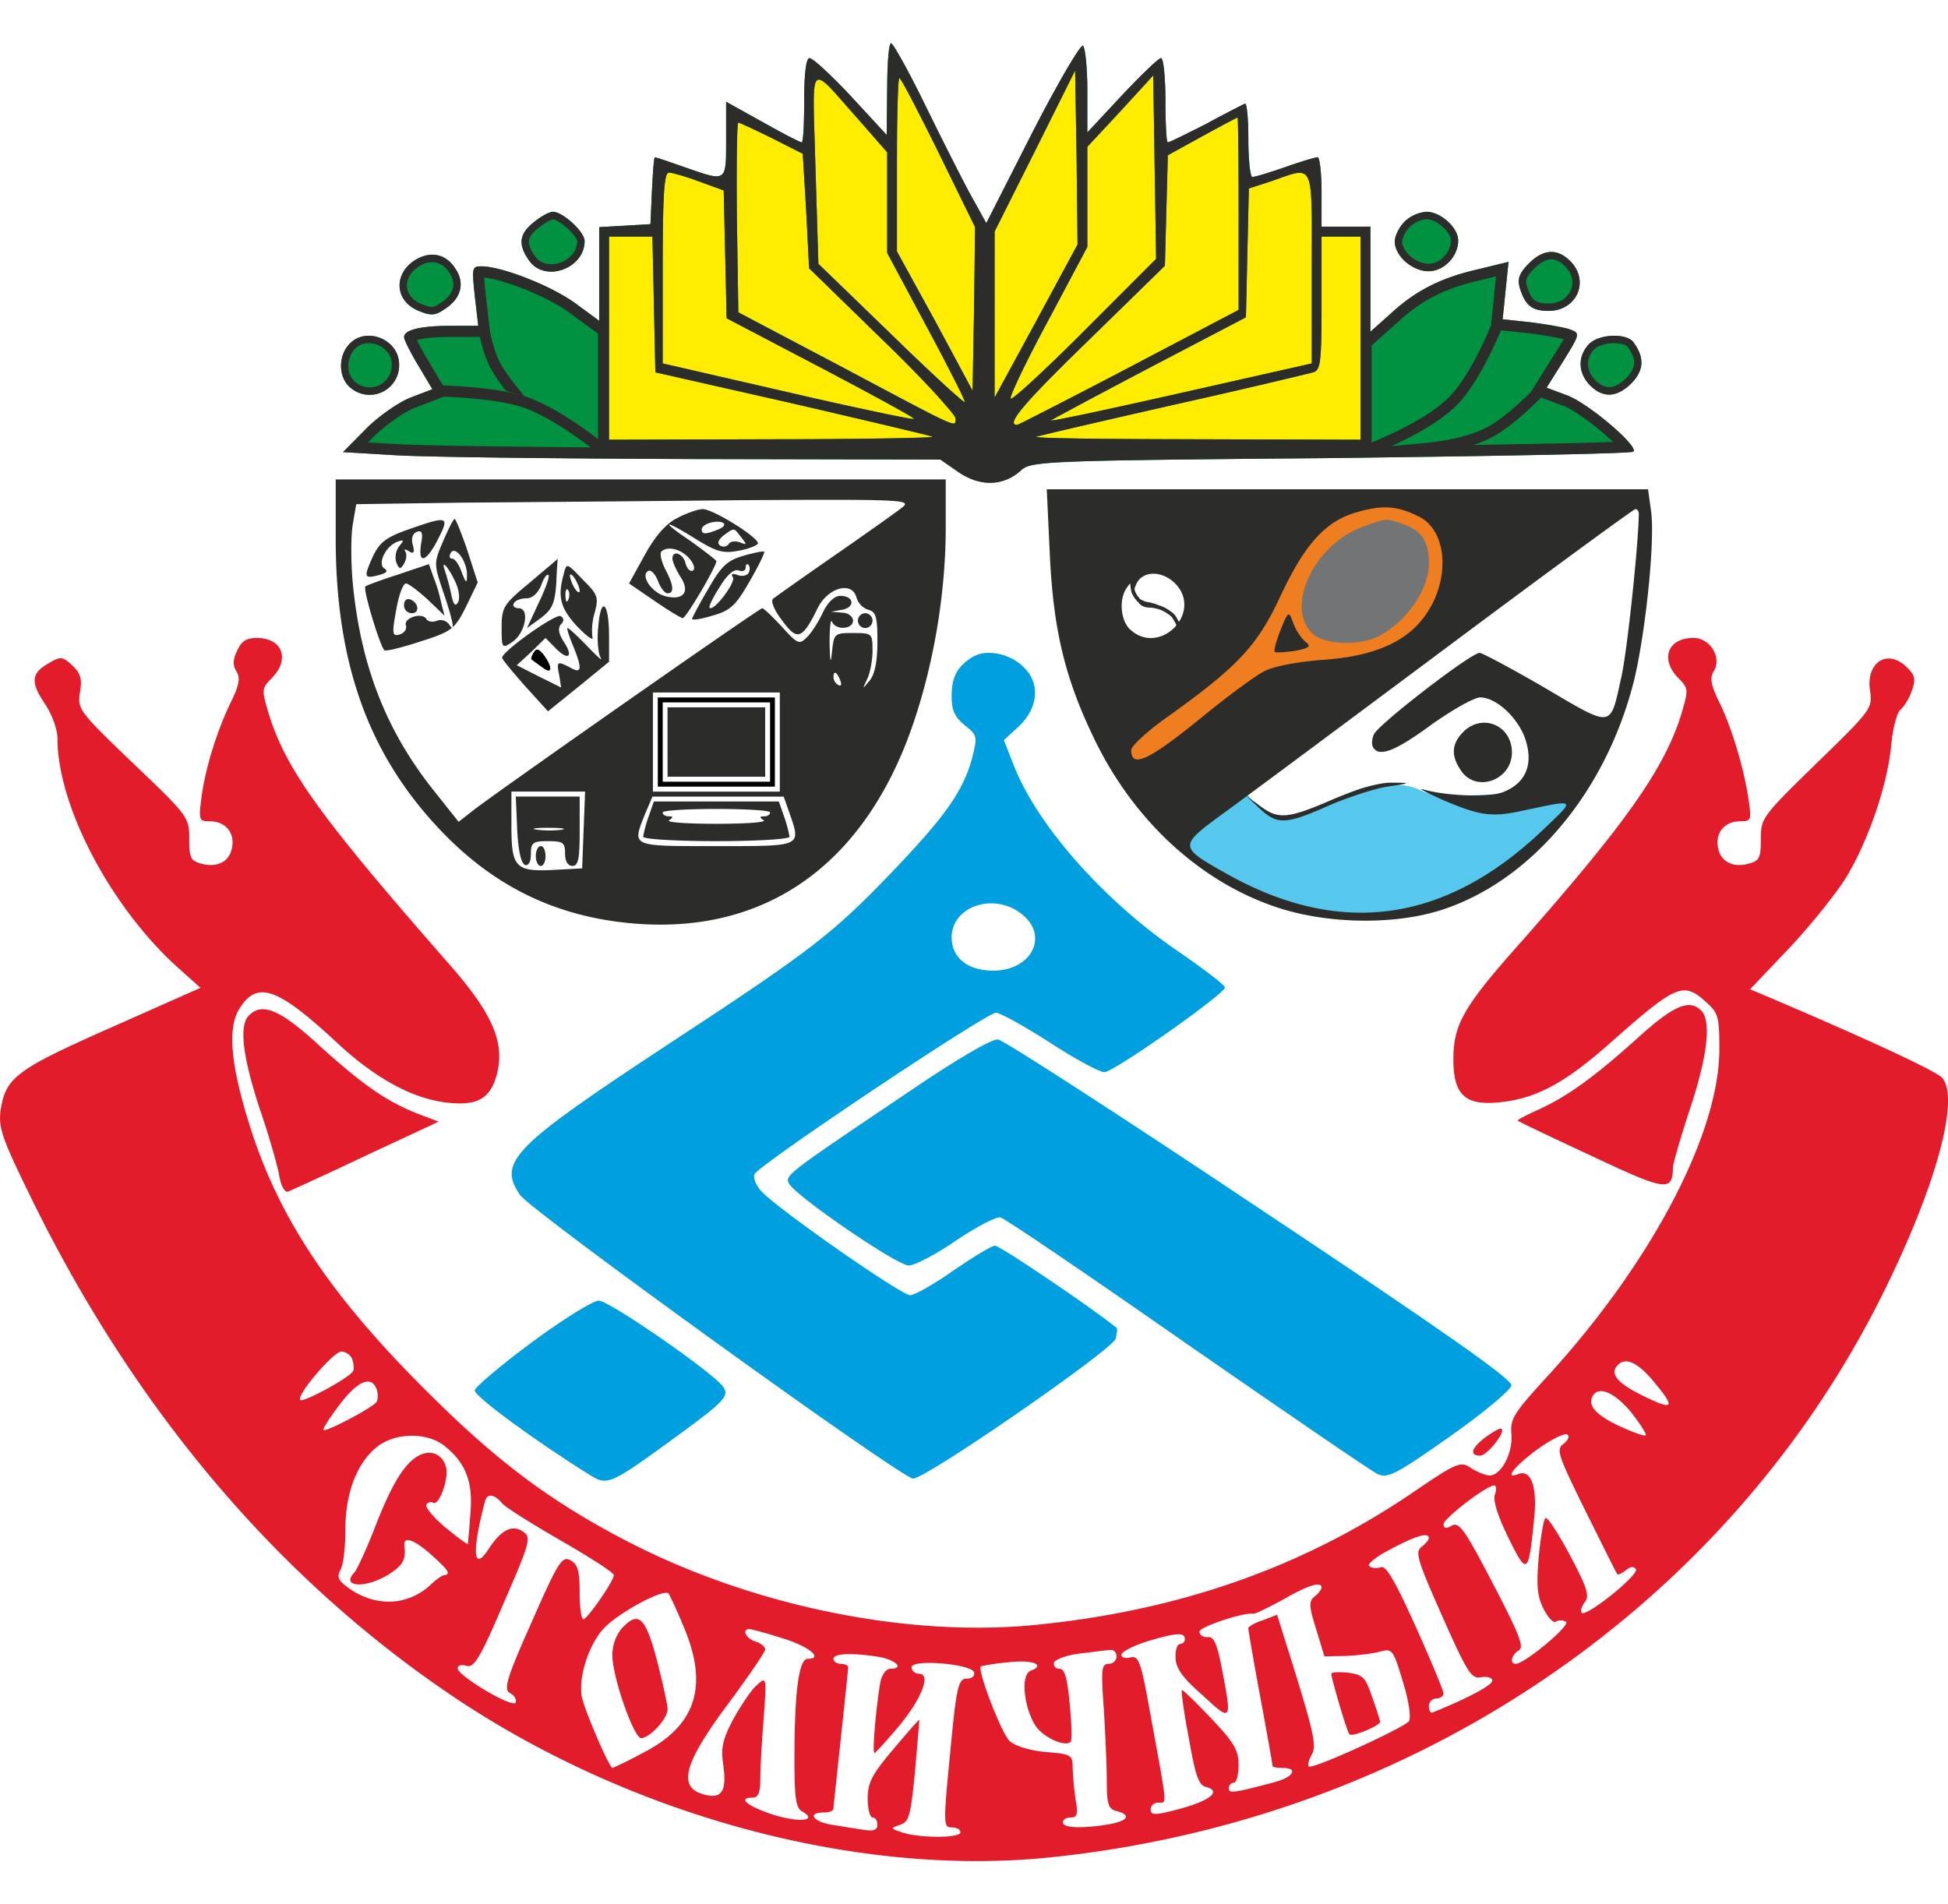 <svg xmlns="http://www.w3.org/2000/svg" width="45" height="44" fill="none"><g clip-path="url(#a)"><path fill="#FFEC00" d="M13.97 10.36V5.424l1.183-.13V3.792l1.734.472V2.59l1.733.858V2.59l.211-1.03 1.734 1.888.169-1.889 2.03 3.865 2.24-4.122v1.932l1.86-1.675v1.89l1.776-.86.127 1.675 1.649-.472v1.632H31.6v4.938z"/><path fill="#009240" d="m20.494 2.053-.011 1.065-.823-.893c-.451-.48-.88-.882-.958-.882-.08 0-.124.321-.124.974 0 .538-.023.973-.057.973s-.44-.206-.902-.47l-.845-.469v.87c0 .996.022.985-.959.642-.36-.126-.665-.23-.687-.23s-.045.344-.068.768l-.034.778-.586.035-.598.034v2.164L13.28 7c-.553-.4-1.691-.847-2.165-.847-.214 0-.214.045-.147.687l.08.687h-.61c-.71 0-1.104.091-1.104.263 0 .057.146.355.327.653l.327.55-.508.194c-.282.114-.744.435-1.037.733l-.519.526 1.184.07c.654.045 3.755.08 6.9.09l5.716.012.429.298c.496.332 1.026.32 1.431-.046.226-.217.553-.229 7.16-.286 3.81-.046 6.956-.103 6.99-.15.124-.125-1.06-1.133-1.545-1.304l-.462-.172.395-.63c.383-.618.383-.63.135-.721-.136-.046-.541-.115-.89-.16l-.655-.07.136-1.327-.7.171c-.868.195-1.465.504-2.04 1.042l-.451.401V5.237h-1.128v-.802c0-.447-.045-.801-.09-.801-.056 0-.394.103-.755.229-.36.125-.7.229-.756.229-.045 0-.09-.39-.09-.87 0-.482-.034-.848-.079-.825-.056.023-.462.229-.902.47-.45.228-.845.423-.879.423s-.056-.435-.056-.973-.045-.974-.102-.974-.462.39-.902.86l-.8.858v-.962c0-.538-.045-.996-.102-1.042-.056-.034-.586.87-1.172 2.015l-1.06 2.084-.406-.732c-.214-.401-.688-1.34-1.048-2.084-.361-.733-.7-1.34-.745-1.34-.056 0-.09.48-.09 1.053m-.631.745.631.721v2.324l.913 1.706c.508.94.902 1.73.88 1.74-.023.024-.8-.686-1.714-1.58l-1.668-1.614-.068-2.232c-.068-2.554-.192-2.428 1.026-1.065m4.07 4.626-.958 1.763V5.35l.935-1.866.925-1.855.034 2.015.022 2.004zm1.127.206c-.901.904-1.668 1.614-1.713 1.58-.034-.035.35-.848.857-1.786l.913-1.718V3.393l.766-.824.756-.825.067 4.237zm-3.382-4.111.846 1.729-.023 1.89-.034 1.889-.868-1.615-.88-1.603V3.805c0-1.099.023-2.003.057-2.003s.44.778.902 1.717m6.934 1.42V7.16l-2.526 1.328c-1.398.733-2.559 1.329-2.593 1.329-.27 0 .17-.516 1.68-1.981L26.91 6.14l.068-2.553.79-.435c.439-.24.8-.435.822-.435.012 0 .023.996.023 2.22m-10.79-1.752.722.366.079 1.317.067 1.328 1.692 1.65c.935.904 1.69 1.728 1.69 1.82 0 .217.147.286-2.649-1.203l-2.367-1.248-.034-2.198c-.011-1.202 0-2.187.034-2.187.022 0 .372.16.766.355m-1.668 1.008.563.206.068 2.954L18.972 8.5c1.195.63 2.165 1.156 2.142 1.18-.022.022-1.341-.253-2.92-.62l-2.886-.663v-2.21c0-1.695.034-2.21.147-2.199.067 0 .394.092.699.207m14.149 1.992v2.21l-3.044.687c-1.669.378-3.01.664-2.988.63.034-.023 1.06-.573 2.278-1.214l2.232-1.168.068-2.977.53-.172c.992-.343.924-.492.924 2.004M15.139 8.603l3.134.71c1.725.4 3.19.744 3.27.778.079.023-1.579.058-3.664.058l-3.811.011V5.466h1.003zM31.43 10.16l-3.799-.011c-2.097 0-3.754-.023-3.698-.058.068-.022 1.488-.355 3.157-.732 1.68-.378 3.134-.722 3.247-.756.169-.057.191-.23.191-1.603V5.466h.902z"/><path fill="#2C2C2B" fill-rule="evenodd" d="M20.748 2.047v.009l-.008.18a37 37 0 0 0-.02 1.283v2.29l.88 1.603.867 1.615.034-1.89.023-1.889-.846-1.729a62 62 0 0 0-.682-1.344q-.046-.087-.084-.156c-.076-.138-.125-.217-.136-.217q-.001 0-.004.005a1.3 1.3 0 0 0-.024.24m-.254-.007v.013l-.011 1.065-.823-.893a13 13 0 0 0-.616-.618c-.174-.162-.303-.264-.342-.264q-.088 0-.115.521-.01.191-.01.453c0 .282-.006.536-.016.714v.005l-.002.023a2 2 0 0 1-.023.202q-.008.03-.015.029c-.014 0-.099-.039-.227-.104h-.002c-.101-.052-.23-.12-.372-.198h-.002l-.299-.167-.845-.47v.87c0 .226.001.4-.009.53-.011.153-.037.245-.097.29a.2.2 0 0 1-.099.032c-.08.005-.19-.021-.345-.07l-.002-.001q-.167-.054-.407-.14l-.336-.116-.024-.008-.02-.007a4 4 0 0 0-.307-.097c-.012 0-.024.098-.037.254-.01.136-.02.316-.03.513l-.035.778-.586.035-.598.034v2.164L13.28 7c-.553-.4-1.691-.847-2.165-.847-.214 0-.214.045-.147.687l.08.687h-.61c-.71 0-1.104.091-1.104.263 0 .057.146.355.327.653l.327.55-.508.194c-.282.114-.744.435-1.037.733l-.519.526 1.184.07c.654.045 3.755.08 6.9.09l5.716.012.429.298c.496.332 1.026.32 1.431-.046.226-.217.553-.229 7.16-.286 3.203-.039 5.937-.085 6.747-.126h.004c.15-.008.233-.016.239-.023.03-.031-.019-.116-.117-.228l-.012-.014c-.309-.346-1.056-.936-1.416-1.063l-.462-.172.395-.63c.383-.618.383-.63.135-.721-.136-.046-.541-.115-.89-.16l-.655-.07.136-1.327-.7.171c-.868.195-1.465.504-2.04 1.042l-.451.401V5.237h-1.128V4.37c-.004-.416-.047-.737-.09-.737-.035 0-.183.04-.378.102-.114.037-.244.08-.377.127q-.197.069-.367.122l-.004.001a3 3 0 0 1-.385.106q-.01-.001-.02-.026a1.2 1.2 0 0 1-.045-.263 6 6 0 0 1-.025-.582c0-.223-.007-.422-.02-.568v-.006l-.016-.143-.006-.033q-.016-.082-.037-.074a3 3 0 0 0-.169.082c-.17.087-.444.23-.733.387a49 49 0 0 1-.649.324c-.106.05-.183.085-.215.096-.007.003-.015.004-.015.004-.016 0-.03-.096-.039-.254V3.03a13 13 0 0 1-.017-.714 7 7 0 0 0-.034-.726c-.018-.154-.042-.248-.068-.248-.021 0-.093.056-.197.151l-.006.005-.119.112c-.16.154-.366.363-.58.591l-.8.859v-.962a7 7 0 0 0-.04-.794c-.017-.138-.038-.229-.062-.248-.016-.01-.074.062-.163.198q-.015.022-.03.048a9 9 0 0 0-.2.33l-.04.068a33 33 0 0 0-.74 1.371l-1.059 2.084-.406-.732A89.832 89.832 0 0 1 21.33 2.34a25 25 0 0 0-.366-.715 13 13 0 0 0-.232-.417c-.078-.132-.13-.208-.147-.208-.024 0-.045.095-.06.25l-.008.094c-.014.186-.021.43-.022.696m3.416 1.445.925-1.855.034 2.015.022 2.004-.958 1.775-.958 1.763V5.35zm-.162 4.811c.115-.228.248-.485.393-.756l.063-.116.913-1.718V3.393l.766-.824.756-.825.067 4.237L25.06 7.63l-.041.041a39 39 0 0 1-1.283 1.234l-.18.159c-.122.103-.196.156-.21.146-.01-.011.02-.099.084-.244l.099-.219q.092-.197.22-.45M23.28 9.46a.3.3 0 0 1-.084-.043l-.015-.011-.013-.013a.3.3 0 0 1-.063-.105l-.383-.1v-.158l-.018.974-.27-.502a.25.25 0 0 1-.132.047.3.3 0 0 1 .025.12v.02l.001.01v.06a.3.3 0 0 1-.17.258.3.3 0 0 1-.151.026.5.5 0 0 1-.103-.018 1 1 0 0 1-.131-.048.26.26 0 0 1-.19.373l-.07.008-.04.003h.33l.491.342c.414.276.813.252 1.12-.022a.6.6 0 0 1 .162-.114 1 1 0 0 1 .245-.077c.187-.037.473-.061.94-.08l.47-.015-.26-.004a36 36 0 0 1-.788-.018 5 5 0 0 1-.214-.012 1 1 0 0 1-.11-.019.26.26 0 0 1-.167-.33l-.027.012-.08.035a.2.2 0 0 1-.09.016.32.32 0 0 1-.28-.141.35.35 0 0 1-.022-.312 1 1 0 0 1 .087-.162m.693-.422c.281-.298.677-.692 1.201-1.201L26.91 6.14l.068-2.553.12-.066.67-.37.181-.099.006-.003.388-.21.02-.01c.1-.053.173-.09.207-.105.01-.005.02-.007.02-.007q.001 0 .005.048l.005.209v.02a43 43 0 0 1 .01.822 155 155 0 0 1 .003 1.122V7.16l-2.526 1.328a217 217 0 0 1-2.358 1.218l-.058.029c-.107.053-.17.082-.177.082-.097 0-.102-.067 0-.22a1 1 0 0 1 .07-.096q.135-.174.409-.464m-.306.768q-.002.007 0-.001zm.607-.09-.002-.001a139.52 139.52 0 0 1 .737-.398 323 323 0 0 1 1.54-.816l2.233-1.168.068-2.977.53-.172c.144-.05.265-.096.368-.13.147-.048.255-.074.335-.053q.023.006.042.016c.081.045.126.157.15.37l.006.049a9 9 0 0 1 .024.802v.257l-.001.693v2.21l-3.044.687a199 199 0 0 1-2.164.477l-.573.116a2 2 0 0 1-.245.04h-.002zm.573.158a392 392 0 0 1 2.462-.564 146 146 0 0 0 3.04-.71c.063-.024.105-.07.132-.202.04-.198.048-.59.048-1.397V5.466h.902v4.694l-3.799-.011c-1.103 0-2.084-.007-2.758-.018-.292-.004-.527-.01-.689-.017a2 2 0 0 1-.248-.018h-.002q-.003-.004-.001-.005a112.329 112.329 0 0 1 .834-.2zm6.838.441V7.981l.592-.526.003-.002c.538-.504 1.094-.794 1.923-.98h.003l.352-.087-.124 1.221.903.095c.17.023.354.05.511.078q.18.032.273.056l-.002.004c-.047.083-.115.194-.212.35l-.563.9.76.282h.002c.089.032.232.112.405.23a6.4 6.4 0 0 1 .753.608q-.052 0-.11.004c-.357.012-.87.025-1.504.038a568 568 0 0 1-3.965.062m-17.87.023c-2.281-.016-4.198-.045-4.69-.079l-.62-.036.117-.12c.274-.278.707-.575.95-.675l.79-.303-.485-.816a6 6 0 0 1-.247-.45l.047-.013q.24-.059.762-.06h.893l-.111-.974a10 10 0 0 1-.037-.397c.2.018.528.11.893.252.402.158.803.36 1.055.543l.683.5zm.254-4.871h1.003l.068 3.137 3.134.71a583 583 0 0 1 2.375.556l.652.157c.14.035.225.058.243.065q.006.003-.001.004c-.02.005-.107.01-.25.015-.159.006-.387.012-.67.017a158 158 0 0 1-2.743.022l-3.811.011zm6.317 4.08a101 101 0 0 1-2.19-.485l-2.887-.664v-2.21a83 83 0 0 1 .006-.98c.012-.81.044-1.144.111-1.207a.04.04 0 0 1 .03-.012c.036 0 .15.027.294.07.122.037.266.084.405.137l.563.206.068 2.954L18.972 8.5q.174.09.34.18c.448.237.85.452 1.16.622q.264.145.428.239.148.085.196.119.021.015.018.02a1.3 1.3 0 0 1-.25-.038 21 21 0 0 1-.479-.095m-.962-1.08-2.367-1.249-.034-2.198c-.005-.467-.005-.9-.003-1.257.001-.21.004-.394.008-.54v-.028l.003-.097v-.009c.007-.163.015-.256.026-.256s.099.038.232.1l.005.002.006.002.204.096.002.001.317.154.722.366.079 1.317.067 1.328 1.692 1.65.032.03c.3.29.581.573.823.824a14 14 0 0 1 .751.83q.084.107.085.136c0 .046.006.086-.01.105-.021.024-.08.016-.238-.054l-.004-.002-.019-.008c-.155-.07-.399-.194-.78-.395-.38-.2-.897-.475-1.599-.849m-.518-2.37-.068-2.233q-.013-.455-.024-.8-.017-.465-.015-.746 0-.297.04-.406.022-.054.056-.067a.1.1 0 0 1 .026-.004c.1.003.277.2.576.541l.001.002q.158.181.366.415l.631.721v2.324l.913 1.706a50 50 0 0 1 .78 1.504c.07.147.107.233.1.237-.007.007-.08-.05-.201-.157q-.106-.092-.257-.23-.181-.166-.415-.386a63 63 0 0 1-.84-.807zm-9.323 1.65q-.002-.007 0 0" clip-rule="evenodd"/><path fill="#009240" d="M12.332 5.134c-.338.263-.372.515-.113.881.361.527 1.286.195 1.286-.446 0-.218-.508-.676-.733-.676-.08 0-.271.103-.44.24"/><path fill="#2C2C2B" fill-rule="evenodd" d="m12.436 5.269.002-.001c.077-.063.158-.117.227-.155a1 1 0 0 1 .11-.048.4.4 0 0 1 .122.052c.067.04.142.095.213.16.07.064.131.133.174.193.041.06.05.093.051.098 0 .228-.165.42-.393.5s-.46.03-.584-.15l-.002-.003c-.12-.17-.147-.28-.137-.357s.062-.168.216-.288zm-.104-.135c-.338.263-.372.515-.113.881.361.527 1.286.195 1.286-.446 0-.218-.508-.676-.733-.676-.08 0-.271.103-.44.24" clip-rule="evenodd"/><path fill="#009240" d="M32.445 5.122c-.124.126-.225.332-.225.458 0 .332.406.687.778.687.36 0 .687-.343.687-.71 0-.298-.406-.664-.733-.664a.83.83 0 0 0-.507.229"/><path fill="#2C2C2B" fill-rule="evenodd" d="M32.437 5.428a.7.7 0 0 1 .128-.185.7.7 0 0 1 .19-.126.5.5 0 0 1 .197-.052c.108 0 .253.064.377.177.127.115.187.238.187.315a.55.55 0 0 1-.16.372.5.5 0 0 1-.358.166.67.67 0 0 1-.418-.177c-.127-.112-.191-.24-.191-.338 0-.024.012-.08.048-.152m-.217.152c0-.126.101-.332.225-.458a.83.83 0 0 1 .507-.229c.327 0 .733.366.733.664 0 .367-.327.71-.687.71-.372 0-.778-.355-.778-.687" clip-rule="evenodd"/><path fill="#009240" d="M9.66 5.97c-.575.297-.575.973.011 1.213.282.115.383.115.609-.046.372-.24.462-.595.248-.916-.203-.332-.53-.423-.868-.252"/><path fill="#2C2C2B" fill-rule="evenodd" d="M10.28 7.137c-.226.16-.327.16-.609.046-.586-.24-.586-.916-.011-1.214.338-.171.665-.08.868.252.214.32.124.676-.248.916m-.544-1.014c-.24.124-.338.314-.337.474 0 .156.096.329.335.427.14.057.205.07.252.068.04-.003.091-.02.197-.095l.003-.003.003-.002c.16-.103.243-.22.271-.327a.42.42 0 0 0-.072-.347l-.002-.003-.002-.003a.5.5 0 0 0-.286-.24.5.5 0 0 0-.362.05" clip-rule="evenodd"/><path fill="#009240" d="M35.31 6.095c-.215.218-.26.355-.204.55.124.412.282.538.665.538.654 0 .959-.687.508-1.145-.305-.31-.632-.286-.97.057"/><path fill="#2C2C2B" fill-rule="evenodd" d="M35.265 6.438a.7.7 0 0 1 .164-.221c.153-.156.283-.217.388-.224.1-.006.213.035.342.167.178.18.197.39.126.552s-.248.3-.514.3c-.176 0-.266-.03-.324-.078-.062-.05-.12-.142-.179-.338-.02-.072-.018-.116-.003-.158m-.159.207c-.056-.195-.011-.332.203-.55.338-.343.665-.366.97-.057.45.458.146 1.145-.508 1.145-.383 0-.54-.126-.665-.538" clip-rule="evenodd"/><path fill="#009240" d="M8.059 7.962c-.248.274-.237.744.011.973a.681.681 0 0 0 1.15-.515c0-.584-.778-.893-1.161-.458"/><path fill="#2C2C2B" fill-rule="evenodd" d="M8.185 8.076c.134-.153.345-.183.537-.107s.329.244.329.45a.513.513 0 0 1-.867.389.48.48 0 0 1-.136-.345.56.56 0 0 1 .136-.385zm-.115.859c-.248-.23-.26-.699-.011-.973.383-.435 1.161-.126 1.161.458a.681.681 0 0 1-1.15.515" clip-rule="evenodd"/><path fill="#009240" d="M36.696 7.962c-.26.286-.237.664.033.939.305.309.632.286.97-.058.282-.297.293-.595.023-.95-.18-.206-.812-.172-1.026.069"/><path fill="#2C2C2B" fill-rule="evenodd" d="M36.82 8.077a.4.4 0 0 1 .158-.095.9.9 0 0 1 .497-.032.26.26 0 0 1 .117.054c.119.157.159.28.156.38-.002.1-.048.21-.17.34-.153.154-.282.215-.387.221-.1.006-.213-.035-.342-.166a.54.54 0 0 1-.166-.351.49.49 0 0 1 .137-.35zm.879.766c-.338.344-.665.367-.97.058-.27-.275-.293-.653-.033-.94.214-.24.845-.274 1.026-.068.27.355.259.653-.023.95" clip-rule="evenodd"/><path fill="#2C2C2B" d="M7.755 12.439c0 2.862.744 4.958 2.378 6.698 1.286 1.374 2.785 2.084 4.634 2.21 3.078.206 5.344-1.512 6.404-4.855.44-1.374.676-2.908.676-4.305v-1.11H7.755zm13.066-.699c-.146.115-.856.618-1.567 1.11-.71.493-1.341.94-1.398.986-.056.057.034.274.214.503.35.481.463.435.823-.297.237-.47.79-.619.891-.24a.43.43 0 0 0 .27.286c.181.045.215.16.215.732 0 .447-.056.756-.18.905-.17.206-.17.206-.057-.034.068-.138.124-.436.124-.653 0-.4-.011-.412-.44-.412-.44 0-.45.011-.495.423-.034.32-.046.264-.057-.194 0-.344.023-.561.056-.493.08.206.485.184.485-.023 0-.091-.112-.183-.248-.183l-.26-.023.26-.045c.305-.058.27-.321-.045-.321-.135 0-.293.149-.406.39-.101.217-.27.48-.372.572-.169.172-.214.149-.575-.252-.214-.23-.417-.424-.45-.424-.068 0-5.942 4.11-6.664 4.66l-.35.275-.574-.721C8.916 16.88 8.33 15.37 8.149 13.469c-.045-.48-.045-1.088 0-1.35l.08-.47 2.434-.035c1.353-.011 4.24-.034 6.438-.057 3.878-.023 3.98-.011 3.72.183m-1.409 3.985c.034.091.023.137-.045.103a.22.22 0 0 1-.113-.183c0-.16.08-.126.158.08m-1.398 2.565h-2.931V16h2.931zm-4.566 1.774-.654.035c-.89.046-.98-.057-.98-1.02v-.79h1.702zm4.78-1.305c.282.813.327.79-1.68.79-1.995 0-1.95.023-1.646-.744l.17-.4h3.032z"/><path fill="#2C2C2B" d="M15.646 11.97c-.259.125-.507.411-.755.858l-.36.653.585.4c.316.218.62.401.654.401.08 0 .778-1.19.778-1.317 0-.022-.27-.229-.586-.458-.733-.492-.643-.526.124-.045.462.286.631.332.97.263.214-.034.417-.115.45-.16.068-.115-1.025-.802-1.273-.802-.102 0-.372.092-.587.206m.947.263c-.304.125-.383.114-.383 0 0-.126.35-.23.496-.15.056.035.011.104-.113.15m.53.183c.136.172.136.183-.034.114-.112-.034-.225-.023-.259.046-.045.057-.124.069-.191.034-.08-.057-.046-.137.078-.24.26-.183.226-.183.406.046m-1.206.48c.113.127.147.253.09.287s-.135-.034-.169-.16c-.056-.24-.304-.321-.304-.115 0 .069.079.252.18.412.237.355.079.561-.338.458-.316-.08-.586-.47-.406-.584.067-.034.158.058.225.218.057.16.158.298.226.298.158 0 .146-.184-.056-.561-.09-.184-.124-.355-.09-.401.135-.138.45-.069.642.149M9.434 12.233c-.518.183-.665.297-.823.63-.214.48-.203.515.147.423.17-.046.214-.092.124-.149-.17-.103.023-.515.293-.618.158-.057.17-.046.045.103a.43.43 0 0 0-.067.366c.067.172.101.172.18.035.056-.092.068-.207.034-.275-.045-.057-.011-.069.079-.012.112.07.135.035.09-.149-.045-.148 0-.263.09-.297.124-.046.147.023.102.275-.08.492.124.423.394-.115.27-.527.226-.538-.688-.217"/><path fill="#2C2C2B" d="M10.235 12.507c-.214.504-.214.516 0 1.157.237.687.293 1.008.135.756a.245.245 0 0 0-.27-.08c-.102.045-.215.022-.249-.035-.101-.172-.54-.023-.473.149.022.08-.034.172-.147.206-.169.046-.18-.011-.079-.561.057-.344.158-.618.226-.618.056 0 .282.171.496.366l.395.378-.08-.31a3.6 3.6 0 0 0-.18-.595l-.101-.286-.71.24c-.395.127-.733.252-.756.275-.068.058.35 1.42.44 1.477.045.023.417-.068.834-.206.722-.229.79-.286 1.049-.801l.27-.561-.236-.733c-.136-.4-.271-.733-.294-.733-.034 0-.146.23-.27.515m.552.79c0 .195-.022.184-.124-.08-.056-.171-.158-.309-.214-.309-.068 0-.079-.057-.034-.137.113-.172.384.217.372.526m-.248.195c.068.16.09.355.034.435-.056.092-.101.035-.147-.183a5 5 0 0 0-.146-.55c-.113-.32.101-.068.26.298M17.18 12.84c-.372.103-.519.24-.812.755a10 10 0 0 0-.383.699c0 .045.214.011.473-.07.418-.114.542-.24.857-.79.214-.366.361-.675.338-.686-.01-.023-.236.023-.473.091m.113.4c-.045.069-.158.08-.26.046-.112-.046-.157-.023-.101.057.068.115-.451.802-.541.699-.023-.023.079-.24.237-.481.169-.287.338-.424.44-.378.09.034.157 0 .157-.069s.034-.103.068-.057c.034.034.034.114 0 .183"/><path fill="#56C7ED" d="m27.457 18.09 1.352.257s.375.56.804.515c1.226-.129 1.53-.85 2.706-.73.845.086.123.348 2.283.215.552-.034 1.395-.258 1.395-.258l.296.559-1.395 1.33-.93.559-1.48.558h-1.86l-1.945-.558-1.438-.945z"/><path fill="#2C2C2B" d="M12.242 13.458c-.61.504-.654.572-.654 1.042 0 .48.011.492.248.332.304-.206.406-.779.146-.779-.101 0-.146-.057-.112-.114.033-.069.169-.115.293-.115.135 0 .259-.114.338-.298.056-.171.135-.274.17-.24.033.023-.069.32-.226.641l-.271.584.316-.229c.259-.194.327-.332.36-.801.012-.321.034-.573.034-.573 0 .012-.293.252-.642.55M13.02 13.275c-.147.526-.068.79.327 1.213.225.23.372.332.338.23a1.4 1.4 0 0 1 .056-.573c.09-.344.068-.412-.282-.756-.372-.39-.372-.39-.44-.114m.372.377c0 .058-.057.035-.113-.057a.8.8 0 0 1-.113-.286c0-.069.056-.034.113.057.056.092.113.218.113.286m-.26.195c-.034.092-.067.057-.067-.069-.012-.126.022-.194.056-.149.034.035.045.138.011.218M9.333 13.985a.18.18 0 0 0 .18.183c.192 0 .158-.252-.045-.321-.079-.023-.135.034-.135.138"/><path fill="#2C2C2B" d="M13.82 14.488c-.034.298 0 .619.056.71.057.092-.078-.023-.304-.263-.225-.23-.428-.424-.462-.424-.023 0 .034.183.124.4.225.55.203.665-.056.516-.305-.16-.327-.149-.26.172l.045.286-.507-.252-.519-.263.339-.31.326-.32.237.24c.293.298.417.195.18-.16-.123-.194-.135-.32-.056-.4.068-.07.068-.138-.011-.184-.113-.068-1.353.813-1.353.962 0 .034.237.32.53.653l.53.584.71-.573.7-.572v-.607c0-.779-.193-.928-.249-.195M19.818 14.34c0 .091.079.171.17.171.09 0 .168-.08.168-.172a.175.175 0 0 0-.169-.171c-.09 0-.169.08-.169.171"/><path fill="#000" d="M12.332 15.072c-.057.08-.068.15-.057.16.023.023.136.104.248.184.226.183.26.023.046-.275-.113-.149-.18-.172-.237-.069M15.196 18.175H17.9v-2.06h-2.705zm2.593-.114h-2.48v-1.832h2.48z"/><path fill="#2C2C2B" d="M15.421 17.946h2.255v-1.603H15.42z"/><path fill="#EF7E20" d="m26.568 15.642 2.833-3.736 3.425-.43 1.014 1.246-.592 1.975-1.564 1.16-5.792 1.932z"/><path fill="#2C2C2B" d="M11.948 19.171c.023.481.09.779.18.813.08.023.136-.068.136-.252 0-.263.045-.297.395-.297s.394.034.394.286c0 .183.068.286.17.286.135 0 .168-.16.168-.801v-.802h-1.476zm1.026 0a2.3 2.3 0 0 1-.563 0c-.18-.023-.057-.045.248-.045.315 0 .45.022.315.045"/><path fill="#2C2C2B" d="M12.377 19.778c0 .126.056.23.113.23.067 0 .112-.104.112-.23s-.045-.229-.112-.229c-.057 0-.113.103-.113.23M14.981 18.874a3 3 0 0 0-.124.458c0 .057.767.103 1.692.103.935 0 1.69-.046 1.69-.103a3 3 0 0 0-.123-.458l-.124-.355h-2.887zm2.808-.103c0 .057-.068.091-.136.091-.112 0-.112.023-.01.092.067.046-.43.08-1.094.08-.666 0-1.162-.034-1.094-.08.101-.069.101-.092 0-.092-.079 0-.147-.034-.147-.091 0-.046.564-.08 1.24-.08.688 0 1.24.034 1.24.08M24.249 12.76c.079 1.786.35 2.92 1.048 4.35.914 1.878 2.47 3.298 4.25 3.87 1.14.367 2.639.39 3.71.058 2.086-.653 3.833-2.714 4.487-5.302.27-1.11.496-3.274.395-3.939l-.068-.492h-13.89zm8.546-.814c.62.32.71 1.386.18 2.199-.428.664-1.184 1.007-2.379 1.099-.552.034-1.161.149-1.364.252-.203.091-.913.618-1.567 1.156-1.15.928-1.533 1.1-1.533.676 0-.092.394-.458.89-.802 1.579-1.133 2.03-1.614 2.56-2.76.575-1.224 1.06-1.751 1.815-1.946.564-.16.913-.126 1.398.126m5.062-.08c0 .63-.27 3.218-.406 3.79-.26 1.18-.18 1.168-1.759.24-.766-.446-1.454-.812-1.51-.812-.203 0-2.368 1.671-2.447 1.889-.045.103-.056.24-.011.298.135.229.518.08 1.341-.527.485-.344.992-.63 1.128-.63.394 0 .936.527 1.07 1.054.147.538-.044.939-.54 1.133-.305.126-1.308.092-1.827-.057-.158-.046.011.046.361.206.89.39 1.184.435 1.838.298 1.353-.287 1.319-.31.552.423-2.255 2.153-4.69 2.497-7.328 1.008-1.094-.618-1.094-.63-.045-1.397.507-.366 2.83-2.095 5.163-3.836s4.285-3.171 4.341-3.183c.045 0 .079.046.079.103m-10.71 1.615c.653.664-.35 1.694-1.038 1.065-.214-.195-.27-.676-.09-.95.101-.15.113-.15.113 0 .01.102.056.068.112-.092.136-.321.598-.332.902-.023"/><path fill="#737476" d="M31.498 12.164c-1.127.4-1.815 1.832-1.195 2.462.27.274 1.094.309 1.556.068.643-.343 1.15-1.076 1.15-1.671 0-.504-.158-.756-.575-.905-.428-.149-.395-.149-.936.046"/><path fill="#2C2C2B" d="M29.582 14.557c-.102.252-.158.47-.136.504.034.023.237.011.474-.023.338-.069.383-.103.225-.218a1.2 1.2 0 0 1-.27-.423c-.102-.287-.113-.287-.294.16M33.798 16.916c-.27.274-.282.55-.045.893.35.515 1.173.217 1.173-.424 0-.63-.688-.916-1.128-.47M30.81 18.461c-1.06.459-1.274.481-1.702.16l-.327-.24.316.298c.406.378.597.378 1.578-.057.451-.195 1.071-.401 1.375-.447.553-.08.553-.091.113-.091-.282-.012-.789.137-1.353.377M26.334 13.962c.068.068.203.091.316.068.158-.034.135-.057-.101-.114-.215-.035-.282-.023-.215.045"/><path fill="#E21C2A" d="M5.477 15.038c-.101.206-.101.343-.011.48.09.15.056.321-.135.71-.316.653-.587 1.512-.677 2.2-.068.526-.056.549.203.549.338 0 .564.252.507.584-.045.332-.327.492-.687.4-.271-.068-.305-.125-.305-.572 0-.504-.022-.538-1.296-1.752C1.824 16.435 1.79 16.389 1.846 16c.057-.32.012-.447-.18-.63-.225-.206-.27-.206-.54-.046-.407.23-.43.435-.08.95.158.24.282.584.282.79 0 1.535 1.195 3.836 2.729 5.245l.575.515-2.064.916C.348 24.725.122 24.896.01 25.687c-.045.4.056.664.812 2.198 2.379 4.786 5.637 8.61 9.628 11.301 4.093 2.76 9.324 4.18 13.766 3.733 8.388-.847 15.671-5.76 19.28-13.03 1.217-2.45 1.78-4.489 1.375-4.981-.124-.149-1.613-.847-4.06-1.89l-.383-.16.947-.996c.508-.55 1.105-1.294 1.308-1.649.496-.847.913-2.072 1.004-2.977.033-.4.135-.778.214-.836.079-.068.203-.252.26-.435.1-.263.078-.355-.102-.538-.451-.458-.97-.126-.857.55.056.39.011.446-1.229 1.649-1.263 1.236-1.297 1.27-1.297 1.763 0 .447-.033.504-.304.572-.36.092-.643-.068-.688-.4-.056-.332.17-.584.508-.584.259 0 .27-.023.203-.493-.113-.755-.395-1.683-.677-2.255-.191-.39-.225-.561-.135-.71.203-.31-.068-.779-.462-.779-.598 0-.778.492-.35.928.237.24.237.263.068.835-.395 1.271-1.297 2.542-3.777 5.348-1.252 1.408-1.488 1.832-1.488 2.622 0 .824.27 1.076 1.06.996.834-.08 1.499-.435 2.502-1.317 1.59-1.408 1.737-1.477 2.267-1.007.293.263.315.332.315 1.122-.011 1.958-1.6 4.958-4.014 7.58-.732.801-.823.939-.789 1.294.034.435-.236.95-.507.95-.09 0-.282-.08-.428-.172-.237-.16-.316-.137-1.353.573-2.548 1.729-5.423 2.736-8.76 3.057-3.01.286-6.652-.481-9.55-2.027-1.578-.836-2.773-1.717-4.228-3.149-2.3-2.244-3.551-4.053-4.25-6.148-.507-1.546-.609-2.474-.293-2.943.406-.63.88-.458 2.266.836.88.813 1.747 1.282 2.548 1.362.676.07.97-.103 1.116-.652.192-.733-.09-1.397-1.082-2.53-2.988-3.413-3.777-4.5-4.183-5.794-.17-.573-.17-.596.068-.836.428-.435.248-.928-.35-.928-.237 0-.36.08-.45.298m2.66 16.374c.035.103.046.229.012.274-.09.15-1.094.699-1.206.664-.147-.057.744-1.11.936-1.122.101 0 .225.08.259.184m30.103.56c.485.585.406.63-.383.23-.519-.264-.677-.481-.485-.664.18-.195.485-.046.868.435M8.702 32.1c.033.103.033.229 0 .286-.068.126-1.173.71-1.23.653-.022-.023.147-.287.373-.584.417-.55.733-.687.857-.355m28.975.526c.214.275.372.516.338.538-.023.023-.293-.068-.61-.217-.54-.252-.743-.481-.608-.699.135-.229.496-.08.88.378m-1.556.733c-.18.126-.136.252.507 1.557.383.767.71 1.432.733 1.455.022.022.113-.023.203-.092.101-.092.18-.092.225-.023.08.126-1.138 1.11-1.251 1.008-.034-.046 0-.15.068-.24.123-.15.056-.344-.339-1.089-.27-.503-.518-.893-.564-.858-.045.023-.112.423-.157.893-.057.675-.034.916.112 1.202.102.206.226.332.282.298.068-.046.17-.035.237 0 .113.08-.958.973-1.161.973-.147 0-.102-.206.067-.31.136-.068.012-.377-.597-1.545-.643-1.237-.778-1.431-.947-1.34-.135.08-.192.069-.192-.034.011-.137.992-.893 1.173-.893.045 0 .056.103.011.217-.045.138.079.516.316.997.428.87.462.847.586-.378.09-.79-.056-1.214-.36-1.1-.34.138-.091-.183.461-.583.305-.218.61-.367.666-.332.067.034.033.126-.08.217m-25.841.057c.485.39.654.836.586 1.569-.022.355-.056.664-.056.687-.011.023-.237-.149-.519-.378-.282-.24-.473-.47-.44-.527.034-.057.102-.08.158-.045.136.08.372-.584.293-.836-.09-.298-.36-.401-.63-.252-.328.172-.632.675-1.016 1.672-.191.492-.405.95-.462 1.019-.338.343.237.389.778.057.338-.218.406-.332.372-.664-.034-.24.226-.149.62.206.384.343.463.447.305.47-.057 0-.192.102-.316.217-.519.492-1.263.527-1.883.092-.26-.184-.293-.264-.203-.436.068-.114.113-.538.113-.938 0-.836.27-1.535.733-1.901.417-.332 1.161-.344 1.567-.012m1.308 1.306c.067.091.688.48 1.364.87s1.229.744 1.229.801c0 .138-.609 1.008-.7 1.02-.056 0-.09-.287-.09-.63 0-.493-.044-.641-.214-.733-.191-.103-.281.034-.89 1.42-.587 1.316-.654 1.557-.508 1.648.102.046.158.15.136.218-.057.149-1.342-.618-1.342-.79 0-.069.09-.092.203-.057.17.057.316-.172.857-1.443.609-1.397.643-1.523.462-1.649-.248-.183-.507-.057-.79.367-.371.584-.416.126-.1-1.077.044-.183.214-.172.383.035m21.42.813c0 .045-.078.137-.168.206-.158.114-.09.32.473 1.591.587 1.317.677 1.466.902 1.42.147-.023.26.012.26.08 0 .103-.575.412-1.376.733-.045.023-.09-.034-.09-.137s.079-.184.17-.184c.09 0 .168-.057.168-.114 0-.069-.293-.767-.642-1.546-.463-1.03-.688-1.42-.8-1.374-.091.034-.215.023-.271-.023-.068-.034.146-.217.484-.389.598-.32.89-.4.89-.263m-2.48 1.145c0 .045-.067.137-.157.206-.136.103-.136.217.034.755l.191.63.496-.011c.282-.012.643-.057.8-.103.271-.069.294-.046.52.71.135.435.191.836.135.904-.136.16-2.233 1.122-2.311 1.042-.034-.034 0-.149.067-.275.113-.171.045-.492-.327-1.717l-.473-1.512-.327.126c-.192.058-.338.15-.338.184 0 .045.123.767.281 1.614s.282 1.557.282 1.58c0 .012.102.035.226.035.383 0 .248.217-.192.331-.947.252-1.048.264-1.048.138 0-.069.056-.126.112-.126.068 0 .113-.183.113-.412 0-.344-.101-.515-.643-1.088-.35-.366-.654-.664-.665-.641-.022.011.045.515.158 1.099.147.847.226 1.088.383 1.134.384.091.136.309-.563.503-.587.16-.7.16-.7.023 0-.091.08-.16.181-.16.203 0 .214.149-.203-2.13-.203-1.133-.26-1.27-.44-1.225-.124.034-.214 0-.214-.057 0-.069.26-.206.586-.31.677-.205.88-.217.88-.057a.114.114 0 0 1-.113.115c-.056 0-.113.137-.101.31 0 .24.157.469.62.87.676.63.687.618.45-.608-.112-.572-.18-.744-.326-.732-.102.011-.192-.046-.192-.126 0-.115 1.06-.458 1.24-.413.034.012.338-.137.677-.32.597-.344.902-.435.902-.286m-14.712.961c.552 1.34.248 2.245-.97 2.863-.36.195-.676.343-.699.343-.068 0-.62-1.27-.699-1.614-.101-.435.135-1.202.485-1.592.327-.366 1.387-.938 1.51-.824.034.046.204.412.373.824m2.243.206c.62.184.981.481.598.481-.203 0-.305.768-.305 2.313 0 .905.034 1.134.18 1.214.384.218-.078.263-.687.069-.586-.195-.823-.39-.451-.39.124 0 .17-.126.17-.435 0-.229.033-.858.078-1.396.068-.962.068-.974-.158-.768-.124.103-.36.458-.54.779-.249.47-.294.664-.238 1.053.09.619-.034.802-.428.699-.643-.16-.496-.722.609-2.187.428-.584.789-1.11.789-1.168s-.102-.149-.226-.183c-.214-.069-.326-.287-.135-.287.045 0 .383.092.744.206m7.734.424a.177.177 0 0 1-.18.172c-.17 0-.18.126-.113 1.053.034.573.068 1.329.068 1.66 0 .527.034.642.225.688.35.091.271.229-.191.309-.632.103-1.049.08-1.049-.046 0-.069.08-.114.18-.114.158 0 .17-.08.113-.424a7 7 0 0 1-.067-.733c0-.286-.034-.31-.62-.355-.372-.034-.7-.137-.835-.252-.191-.183-.755-1.649-.665-1.729a5 5 0 0 1 .62-.091c.575-.07.89.057.53.194-.237.092-.158.848.113 1.271.169.264.688.504.812.367.033-.035.022-.424-.023-.87-.056-.596-.113-.814-.237-.814-.09 0-.146-.068-.124-.148.034-.07.305-.172.61-.206.303-.035.62-.08.698-.08.068-.012.135.057.135.148m-5.49.012c.394.068.597.274.26.274-.091 0-.192.138-.226.31-.102.595-.192 1.637-.136 1.637.023 0 .27-.275.553-.607.54-.653.766-1.225.473-1.225-.09 0-.169-.069-.169-.149 0-.195 1.376-.08 1.443.115.023.091-.056.148-.169.148-.192 0-.237.172-.383 1.718-.158 1.637-.158 1.718.034 1.718.112 0 .203.045.203.114 0 .137-.947.137-1.353 0-.27-.092-.27-.092-.045-.172.214-.069.248-.206.35-1.236.055-.642.1-1.18.1-1.191-.01-.012-.281.297-.608.687-.485.572-.586.767-.586 1.133 0 .24.056.436.112.436.068 0 .113.08.113.171 0 .115-.09.15-.304.115-.18-.023-.508-.08-.733-.115-.451-.069-.598-.286-.203-.286.124 0 .225-.034.225-.092 0-.045.08-.778.17-1.625.09-.848.169-1.58.169-1.638 0-.046-.08-.08-.17-.08s-.169-.057-.169-.115c0-.125.417-.148 1.049-.045"/><path fill="#E21C2A" d="M30.754 38.67c0 .104.35 1.306.417 1.398.046.08.71-.195.71-.286 0-.023-.078-.275-.18-.561-.158-.47-.214-.527-.564-.573-.214-.023-.383-.011-.383.023M14.35 37.64a.98.98 0 0 0-.203.63c.011.504.496 1.89.665 1.89.192 0 .61-.447.61-.665 0-.103-.114-.618-.249-1.145-.27-1.007-.428-1.145-.823-.71M37.846 23.969c-1.015.916-1.635 1.362-2.312 1.672-.282.126-.496.24-.473.252.022.023.789.389 1.702.813 1.725.813 1.872.835 1.883.274 0-.091.18-.71.395-1.362.406-1.225.496-2.027.259-2.267-.27-.275-.631-.126-1.454.618M5.748 23.465c-.226.23-.147.916.236 2.107.215.618.418 1.328.463 1.569.045.275.135.423.214.389s.89-.4 1.804-.836l1.668-.778-.484-.184c-.7-.274-1.274-.664-2.29-1.591-.901-.825-1.307-.985-1.611-.676M34.328 33.198c-.338.252-.394.435-.135.435.158 0 .586-.538.496-.618-.023-.035-.18.057-.36.183"/><path fill="#009FE0" d="M22.49 15.166c-.372.218-.507.47-.507.916 0 .332.068.481.304.676.294.229.294.263.17.756-.204.755-.61 1.34-1.872 2.656-1.353 1.408-1.838 1.786-5.119 3.939-3.619 2.382-3.98 2.736-3.45 3.504.248.366 8.817 6.55 9.076 6.55.305 0 4.589-2.966 4.68-3.23.033-.126.044-.24.022-.252-.541-.446-2.695-1.9-2.808-1.9-.079 0-.507.263-.958.572-.45.32-.902.573-1.003.573-.203 0-2.965-1.924-3.405-2.37-.147-.138-.226-.333-.192-.424.079-.206 5.355-3.733 5.58-3.733.091 0 .655.31 1.241.687.575.378 1.15.687 1.263.687.214 0 2.785-1.81 2.785-1.958 0-.057-.53-.458-1.184-.905-1.691-1.179-3.213-2.92-3.72-4.293l-.204-.515.361-.333c.44-.423.485-.996.09-1.362-.315-.31-.845-.412-1.15-.24m1.116 5.954c.632.504.226 1.306-.665 1.306-.586 0-.958-.298-.958-.767 0-.722.98-1.054 1.623-.538"/><path fill="#009FE0" d="M20.968 25.243c-2.807 1.889-2.84 1.912-2.74 2.106.17.298 2.492 1.89 2.763 1.89.146 0 .642-.264 1.105-.584.462-.31.924-.55 1.014-.527.102.023 2.041 1.34 4.318 2.931 2.278 1.58 4.25 2.931 4.397 3 .237.103.418.012 1.669-.87.767-.538 1.41-1.076 1.42-1.18.023-.137-1.59-1.27-5.806-4.076-3.202-2.14-5.93-3.904-6.054-3.916-.135-.023-.98.47-2.086 1.226M12.287 31.013c-.71.527-1.308 1.03-1.32 1.111-.022.126 1.376 1.157 2.662 1.958.406.252.462.229 2.03-.916 1.081-.79 1.194-.916 1.048-1.122-.215-.32-2.65-2.004-2.875-1.992-.136 0-.835.435-1.545.961"/><path fill="#2C2C2B" d="m21.664 10.232-.084-.344.422.129.127-.3.212-.301.253-.3.296.085h.296l.17.215-.128.472h.508l.084.3.635.044.972.129-.296.128-1.31.13-.508.257-.676.086-.677-.344-.803-.129z"/><path fill="#2C2C2B" fill-rule="evenodd" d="M26.159 13.32c.023 0 .042.018.042.042l-.002.067-.002.036a.4.4 0 0 0 .005.091l.006.04v.002l.006.038a.2.2 0 0 0 .022.06l.02.034.003.008.013.022q.006.01.02.026.017.015.034.042.006.012.037.029.015.008.032.014l.003.001.031.015a.8.8 0 0 0 .236.078.7.7 0 0 1 .277.094c.035.021.08.049.121.08a.4.4 0 0 1 .126.148q.024.04.046.083c.02.043.04.093.04.143a.043.043 0 0 1-.043.043.043.043 0 0 1-.043-.043.25.25 0 0 0-.03-.104l-.04-.074-.023-.039a.3.3 0 0 0-.084-.088 1 1 0 0 0-.114-.075.7.7 0 0 0-.244-.083.8.8 0 0 1-.262-.086l-.028-.013h-.002l-.037-.018a.17.17 0 0 1-.072-.062l-.021-.026-.002-.001c-.009-.01-.022-.024-.031-.04l-.015-.027-.003-.006-.015-.027a.3.3 0 0 1-.035-.091l-.007-.042v-.002q-.002-.02-.006-.037a.5.5 0 0 1-.003-.15l.001-.06c0-.024.02-.043.043-.043M34.442 7.521l.117.049.118.048-.002.004-.004.01-.015.037-.06.138a9 9 0 0 1-.215.455c-.179.352-.429.785-.703 1.072-.316.329-.808.616-1.21.818a9 9 0 0 1-.68.306l-.044.017-.011.005h-.003s-.002.001-.046-.12l-.044-.12.003-.002.01-.004.042-.016q.056-.021.153-.063c.13-.055.31-.135.507-.234.399-.2.858-.471 1.14-.767.248-.257.484-.661.66-1.01a9 9 0 0 0 .282-.61l.004-.01z" clip-rule="evenodd"/><path fill="#2C2C2B" fill-rule="evenodd" d="m35.525 8.897.091.09.092.089-.002.002-.006.006-.023.023a8 8 0 0 1-.37.36c-.232.212-.537.468-.814.62-.488.27-1.177.378-1.73.422a9 9 0 0 1-.994.023h-.006l.006-.129c-.006-.043.07-.025.07-.025l.003-.018c-.008.039 0 .118 0 .033.013 0 .067.05.067-.033.048.002.059-.05.146-.05.175 0 .417-.037.689-.058.547-.044 1.19-.15 1.628-.391.249-.137.536-.376.764-.585a9 9 0 0 0 .36-.35l.022-.021.005-.006zM10.078 9.158l.002-.129.002-.128h.016l.204.007c.136.006.325.016.536.034.42.035.94.1 1.31.223.402.133.858.41 1.207.647a11 11 0 0 1 .597.438l.009.007.002.002-.078.101-.08.101-.002-.002-.008-.007a4 4 0 0 0-.155-.12c-.106-.08-.254-.189-.426-.306-.346-.235-.778-.495-1.144-.617-.34-.112-.835-.176-1.252-.21a13 13 0 0 0-.726-.04h-.014" clip-rule="evenodd"/><path fill="#2C2C2B" fill-rule="evenodd" d="m11.054 7.635.125-.023.125-.022v.004l.004.016a3 3 0 0 0 .059.258c.042.161.102.354.178.5.077.148.218.344.345.508.063.08.12.152.163.203l.05.06.013.015.003.004.001.001-.429-.124c-.233-.287-.219-.27 0 0-.219-.27.022.027 0 0a4.066 4.066 0 0 1-.37-.547 3 3 0 0 1-.2-.554 5 5 0 0 1-.062-.275l-.003-.017-.001-.005z" clip-rule="evenodd"/></g><defs><clipPath id="a"><path fill="#fff" d="M0 1h45v42H0z"/></clipPath></defs></svg>